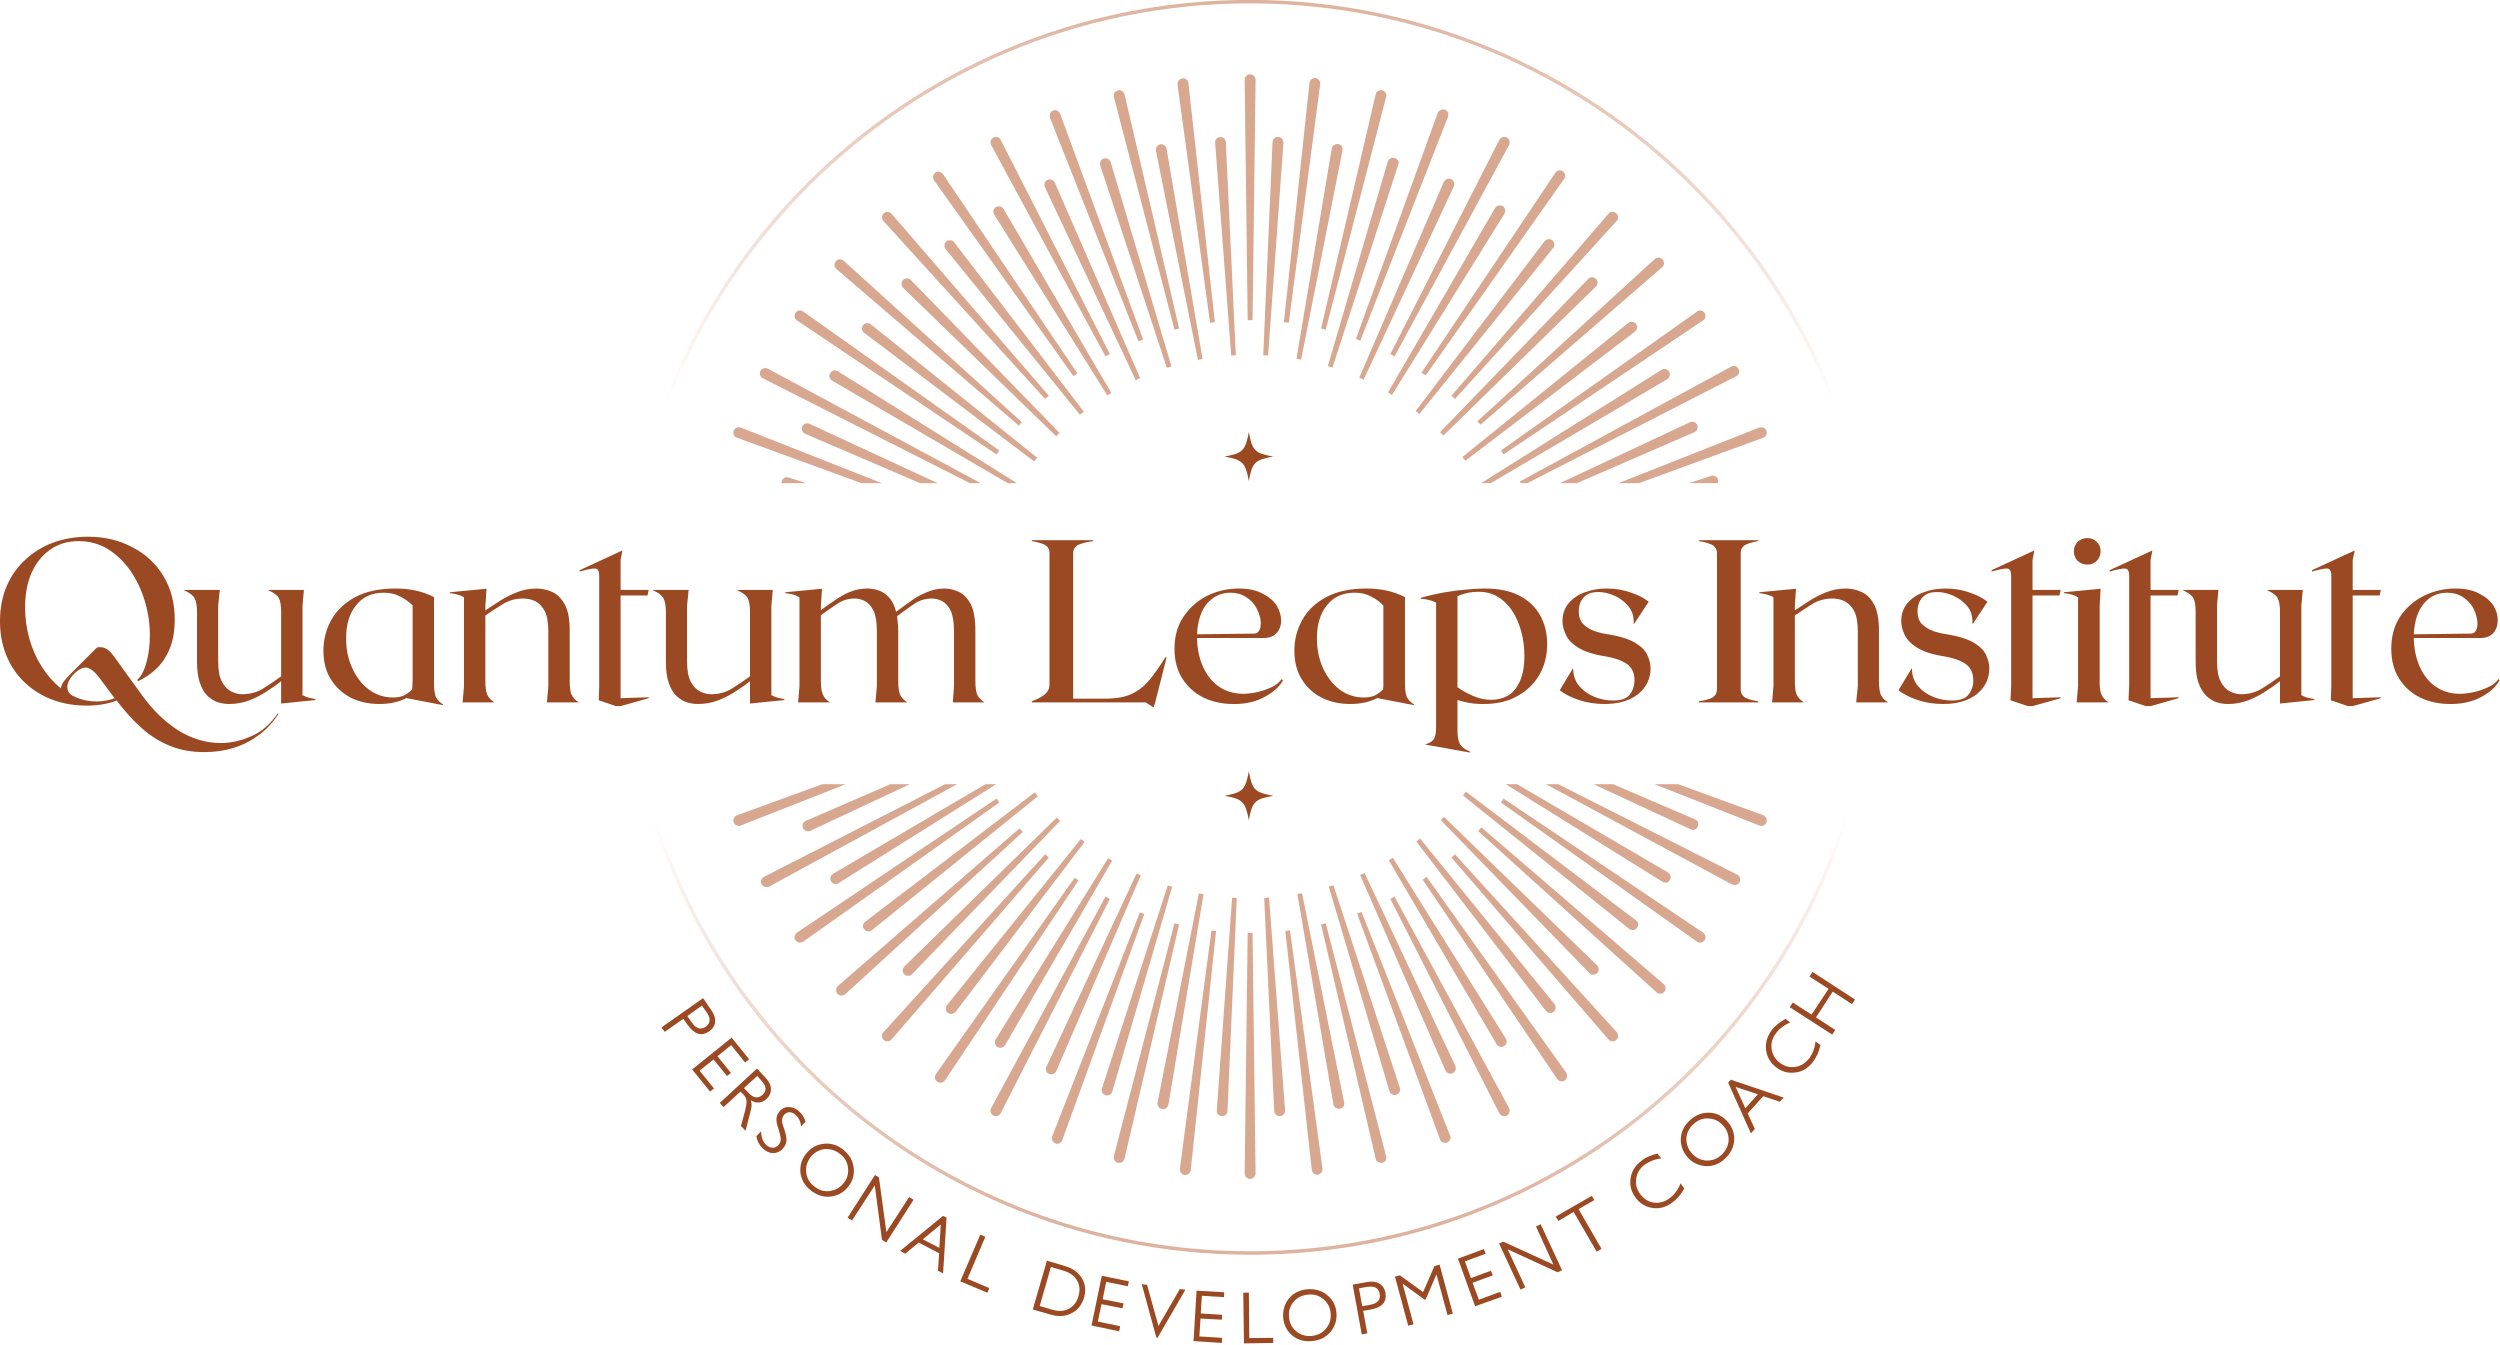 <svg xmlns="http://www.w3.org/2000/svg" viewBox="0 0 1076 579" width="1076" height="579"><defs><linearGradient id="P" gradientUnits="userSpaceOnUse"></linearGradient><linearGradient id="g1" x2="1" href="#P" gradientTransform="matrix(0,540,-540,0,538,0)"><stop stop-color="#ddb29e"></stop><stop offset=".32" stop-color="#fff"></stop><stop offset=".65" stop-color="#fff"></stop><stop offset=".97" stop-color="#ddb29e"></stop></linearGradient><clipPath clipPathUnits="userSpaceOnUse" id="cp1"><path d="m654.12 337.53h95.77v43.51h-95.77z"></path></clipPath><clipPath clipPathUnits="userSpaceOnUse" id="cp2"><path d="m551.17 400.2h19.15v107.67h-19.15z"></path></clipPath><clipPath clipPathUnits="userSpaceOnUse" id="cp3"><path d="m505.68 400.2h19.15v107.67h-19.15z"></path></clipPath><clipPath clipPathUnits="userSpaceOnUse" id="cp4"><path d="m326.11 337.53h98.16v45.91h-98.16z"></path></clipPath><clipPath clipPathUnits="userSpaceOnUse" id="cp5"><path d="m658.91 337.53h102.96v19.57h-102.96z"></path></clipPath><clipPath clipPathUnits="userSpaceOnUse" id="cp6"><path d="m534.41 400.2h7.18v107.67h-7.18z"></path></clipPath><clipPath clipPathUnits="userSpaceOnUse" id="cp7"><path d="m314.13 337.53h102.96v19.57h-102.96z"></path></clipPath><clipPath clipPathUnits="userSpaceOnUse" id="cp8"><path d="m642.15 337.53h90.99v21.96h-90.99z"></path></clipPath><clipPath clipPathUnits="userSpaceOnUse" id="cp9"><path d="m357.23 337.53h83.8v43.51h-83.8z"></path></clipPath><clipPath clipPathUnits="userSpaceOnUse" id="cp10"><path d="m637.36 337.53h83.8v43.51h-83.8z"></path></clipPath><clipPath clipPathUnits="userSpaceOnUse" id="cp11"><path d="m345.26 337.53h88.59v21.96h-88.59z"></path></clipPath><clipPath clipPathUnits="userSpaceOnUse" id="cp12"><path d="m534.41 32h7.18v107.22h-7.18z"></path></clipPath><clipPath clipPathUnits="userSpaceOnUse" id="cp13"><path d="m551.17 32h19.15v107.22h-19.15z"></path></clipPath><clipPath clipPathUnits="userSpaceOnUse" id="cp14"><path d="m654.12 155.98h95.77v52h-95.77z"></path></clipPath><clipPath clipPathUnits="userSpaceOnUse" id="cp15"><path d="m326.11 158.37h95.77v49.61h-95.77z"></path></clipPath><clipPath clipPathUnits="userSpaceOnUse" id="cp16"><path d="m505.68 32h19.15v107.22h-19.15z"></path></clipPath><clipPath clipPathUnits="userSpaceOnUse" id="cp17"><path d="m658.91 182.32h102.96v25.66h-102.96z"></path></clipPath><clipPath clipPathUnits="userSpaceOnUse" id="cp18"><path d="m314.13 182.32h102.96v25.66h-102.96z"></path></clipPath><clipPath clipPathUnits="userSpaceOnUse" id="cp19"><path d="m637.36 158.37h81.41v49.61h-81.41z"></path></clipPath><clipPath clipPathUnits="userSpaceOnUse" id="cp20"><path d="m646.94 203.87h93.38v4.11h-93.38z"></path></clipPath><clipPath clipPathUnits="userSpaceOnUse" id="cp21"><path d="m342.87 179.92h90.98v28.06h-90.98z"></path></clipPath><clipPath clipPathUnits="userSpaceOnUse" id="cp22"><path d="m642.15 179.92h88.59v28.06h-88.59z"></path></clipPath><clipPath clipPathUnits="userSpaceOnUse" id="cp23"><path d="m335.68 203.87h90.99v4.11h-90.99z"></path></clipPath><clipPath clipPathUnits="userSpaceOnUse" id="cp24"><path d="m354.84 158.37h83.8v49.61h-83.8z"></path></clipPath><clipPath clipPathUnits="userSpaceOnUse" id="cp25"><path d="m527 186h21v21h-21z"></path></clipPath><clipPath clipPathUnits="userSpaceOnUse" id="cp26"><path d="m527 332h21v21h-21z"></path></clipPath></defs><style>.a{fill:#fff}.b{fill:none;stroke:url(#g1);stroke-width:1.5}.c{fill:#d8a790}.d{fill:#9b4922}</style><path class="a" d="m-152-241h1379v1024h-1379z"></path><path fill-rule="evenodd" class="b" d="m268.8 270c-0.1-148.7 120.5-269.3 269.2-269.3 148.7 0.1 269.3 120.6 269.3 269.3-0.1 148.7-120.6 269.3-269.3 269.3-148.7-0.1-269.3-120.6-269.3-269.3z"></path><g clip-path="url(#cp1)"><path class="c" d="m746.7 380.9q-0.6 0-1.2-0.2l-91.1-49.1 1-1.8 92.4 46.7c1.1 0.6 1.5 2.1 0.9 3.2-0.4 0.8-1.2 1.2-2 1.2z"></path></g><path class="c" d="m714.5 427.7c-0.6 0-1.1-0.2-1.5-0.6l-76.8-69.4 1.4-1.6 78.5 67.5c1 0.9 1 2.4 0.2 3.3-0.5 0.5-1.1 0.8-1.8 0.8z"></path><path class="c" d="m672.1 465.4c-0.7 0-1.5-0.4-1.9-1l-57.9-85.8 1.7-1.2 60.1 84.3c0.3 0.6 0.5 1.2 0.3 1.8-0.1 0.6-0.4 1.2-0.9 1.5q-0.6 0.4-1.4 0.4z"></path><path class="c" d="m622 491.9c-1 0-1.9-0.6-2.2-1.5l-35.7-97.2 1.9-0.7 38.1 96.2c0.3 0.6 0.3 1.3 0 1.8-0.3 0.6-0.7 1-1.3 1.3q-0.4 0.1-0.8 0.1z"></path><g clip-path="url(#cp2)"><path class="c" d="m566.9 505.6c-1.2 0-2.2-0.9-2.3-2.1l-11.4-102.8 2-0.3 14 102.6c0.1 0.6-0.1 1.2-0.5 1.7-0.4 0.5-0.9 0.8-1.5 0.9q-0.2 0-0.3 0z"></path></g><g clip-path="url(#cp3)"><path class="c" d="m510.2 505.7q-0.2 0-0.3 0c-0.7-0.1-1.2-0.4-1.6-0.9-0.4-0.5-0.5-1.1-0.5-1.7l13.6-102.6 2 0.2-10.9 102.9c-0.2 1.2-1.2 2.1-2.3 2.1z"></path></g><path class="c" d="m455 492.3q-0.4 0-0.8-0.2c-0.6-0.2-1-0.7-1.3-1.2-0.3-0.6-0.3-1.3 0-1.9l37.7-96.3 1.9 0.7-35.3 97.3c-0.3 1-1.2 1.6-2.2 1.6z"></path><path class="c" d="m404.8 466q-0.8 0-1.4-0.4c-1.1-0.8-1.3-2.2-0.6-3.3l59.7-84.5 1.7 1.1-57.5 86.1c-0.5 0.6-1.2 1-1.9 1z"></path><path class="c" d="m362.2 428.5c-0.7 0-1.3-0.3-1.8-0.8-0.8-1-0.7-2.5 0.3-3.4l78.1-67.8 1.4 1.6-76.4 69.8q-0.7 0.6-1.6 0.6z"></path><g clip-path="url(#cp4)"><path class="c" d="m329.9 381.8c-0.9 0-1.7-0.4-2.1-1.2-0.3-0.6-0.4-1.2-0.2-1.8 0.2-0.6 0.6-1.1 1.2-1.4l92.1-47.1 1 1.8-90.9 49.5q-0.6 0.2-1.1 0.2z"></path></g><g clip-path="url(#cp5)"><path class="c" d="m758.1 355.5q-0.4 0-0.9-0.2l-96.2-37.9 0.7-1.9 97.3 35.4c0.5 0.3 1 0.7 1.2 1.3 0.3 0.6 0.3 1.2 0.1 1.8-0.4 0.9-1.2 1.5-2.2 1.5z"></path></g><path class="c" d="m731.7 405.7q-0.7 0-1.3-0.4l-84.4-59.9 1.1-1.7 85.9 57.7c1.1 0.8 1.4 2.3 0.6 3.3-0.4 0.6-1.1 1-1.9 1z"></path><path class="c" d="m694.1 448.2c-0.7 0-1.3-0.3-1.8-0.8l-67.6-78.3 1.5-1.4 69.7 76.6c0.8 1 0.7 2.5-0.3 3.3-0.4 0.4-0.9 0.6-1.5 0.6z"></path><path class="c" d="m647.4 480.4c-0.9 0-1.7-0.5-2.1-1.3l-46.9-92.2 1.8-1 49.3 91c0.3 0.7 0.3 1.3 0.1 1.9-0.2 0.6-0.6 1.1-1.1 1.4q-0.5 0.2-1.1 0.2z"></path><path class="c" d="m594.4 500.5c-1.1 0-2.1-0.7-2.3-1.8l-23.5-100.8 2-0.5 26 100.3c0.2 0.6 0.1 1.2-0.2 1.7-0.4 0.6-0.9 0.9-1.5 1.1q-0.3 0-0.5 0z"></path><g clip-path="url(#cp6)"><path class="c" d="m538 507.4c-1.3 0-2.3-1.1-2.3-2.4l1.3-103.5h2.1l1.3 103.6c0 1.2-1.1 2.3-2.4 2.3z"></path></g><path class="c" d="m481.7 500.5q-0.3 0-0.6 0c-1.2-0.4-2-1.6-1.7-2.9l26.1-100.2 2 0.5-23.5 100.8c-0.3 1.1-1.2 1.8-2.3 1.8z"></path><path class="c" d="m428.7 480.4q-0.6 0-1.2-0.3c-1.1-0.6-1.5-2-0.9-3.2l49.2-91 1.9 1-47 92.2c-0.4 0.8-1.2 1.3-2 1.3z"></path><path class="c" d="m382 448.2c-0.6 0-1.2-0.2-1.6-0.6-0.5-0.5-0.8-1-0.8-1.6 0-0.7 0.2-1.3 0.6-1.7l69.6-76.6 1.6 1.4-67.7 78.3c-0.4 0.5-1.1 0.8-1.7 0.8z"></path><path class="c" d="m344.3 405.7c-0.7 0-1.5-0.4-1.9-1-0.4-0.5-0.5-1.2-0.4-1.8 0.2-0.6 0.5-1.1 1-1.5l85.9-57.7 1.2 1.7-84.4 59.9q-0.7 0.4-1.4 0.4z"></path><g clip-path="url(#cp7)"><path class="c" d="m318 355.5c-1 0-1.9-0.6-2.2-1.6-0.5-1.2 0.1-2.5 1.4-3l97.2-35.4 0.7 1.9-96.3 37.9q-0.4 0.2-0.8 0.2z"></path></g><g clip-path="url(#cp8)"><path class="c" d="m728.6 357.2q-0.5 0-1-0.3l-83.2-38.6 0.8-1.9 84.4 36.3c0.6 0.2 1 0.7 1.2 1.3 0.2 0.6 0.2 1.2-0.1 1.8-0.3 0.8-1.2 1.4-2.1 1.4z"></path></g><path class="c" d="m702.7 400.3c-0.5 0-1-0.2-1.5-0.5l-71.5-57.4 1.2-1.7 73.2 55.4c1.1 0.8 1.3 2.3 0.4 3.3-0.4 0.6-1.1 0.9-1.8 0.9z"></path><path class="c" d="m667.2 436c-0.7 0-1.4-0.4-1.8-0.9l-55.8-72.9 1.6-1.3 57.8 71.2c0.9 1.1 0.7 2.6-0.3 3.4q-0.7 0.5-1.5 0.5z"></path><path class="c" d="m624.2 462.1c-0.9 0-1.7-0.5-2.1-1.4l-36.7-84.1 1.9-0.9 39.1 83.1c0.2 0.6 0.3 1.3 0 1.8-0.2 0.6-0.7 1.1-1.2 1.3q-0.5 0.2-1 0.2z"></path><path class="c" d="m576.2 477.2c-1.1 0-2.1-0.8-2.3-1.9l-15.5-90.5 2-0.4 18.1 90c0.2 0.7 0 1.3-0.3 1.8-0.4 0.6-0.9 0.9-1.6 1q-0.2 0-0.4 0z"></path><path class="c" d="m525.8 480.4c-1.3-0.1-2.2-1.2-2.1-2.5l6.6-91.5 2 0.1-4 91.7c0 1.3-1.1 2.2-2.3 2.2z"></path><path class="c" d="m476.5 471.5q-0.4 0-0.7-0.1c-1.3-0.4-1.9-1.8-1.5-3l28.3-87.3 1.9 0.6-25.8 88.2c-0.3 0.9-1.2 1.6-2.2 1.6z"></path><path class="c" d="m430.5 451q-0.6 0-1.2-0.4c-0.5-0.3-0.9-0.8-1-1.5-0.2-0.6-0.1-1.2 0.2-1.7l48.4-78 1.8 1-46.1 79.4c-0.5 0.7-1.2 1.2-2.1 1.2z"></path><path class="c" d="m390.8 420c-0.6 0-1.2-0.2-1.6-0.7-0.9-0.9-0.9-2.4 0-3.3l65.6-64.1 1.5 1.4-63.8 66c-0.5 0.5-1 0.7-1.7 0.7z"></path><g clip-path="url(#cp9)"><path class="c" d="m359.7 380.5c-0.8 0-1.6-0.4-2-1.1-0.7-1.2-0.3-2.6 0.8-3.3l79.1-46.5 1.1 1.7-77.8 48.8q-0.6 0.4-1.2 0.4z"></path></g><g clip-path="url(#cp10)"><path class="c" d="m716.7 379.9q-0.6 0-1.2-0.4l-77.9-48.5 1.1-1.8 79.2 46.3c1.2 0.7 1.5 2.2 0.8 3.3-0.4 0.7-1.1 1.1-2 1.1z"></path></g><path class="c" d="m685.7 419.5c-0.6 0-1.2-0.2-1.6-0.7l-64-65.8 1.4-1.4 65.9 63.9c0.9 1 0.9 2.5 0 3.4-0.5 0.4-1.1 0.6-1.7 0.6z"></path><path class="c" d="m646.1 450.6c-0.8 0-1.6-0.5-2-1.2l-46.4-79.2 1.8-1 48.6 77.8c0.7 1.2 0.3 2.6-0.8 3.3q-0.5 0.3-1.2 0.3z"></path><path class="c" d="m600.3 471.3c-1.1 0-2-0.7-2.3-1.7l-26.1-88 2-0.6 28.6 87.2c0.4 1.3-0.3 2.6-1.6 3q-0.3 0.1-0.6 0.1z"></path><path class="c" d="m550.8 480.4c-1.3 0-2.3-1-2.4-2.3l-4.3-91.6 2.1-0.2 6.9 91.6c0.1 1.3-0.9 2.4-2.2 2.5z"></path><path class="c" d="m500.5 477.4q-0.2 0-0.4-0.1c-0.6-0.1-1.2-0.4-1.5-1-0.4-0.5-0.5-1.1-0.4-1.7l17.8-90.1 2 0.4-15.1 90.5-0.1 0.1c-0.2 1.1-1.1 1.9-2.3 1.9z"></path><path class="c" d="m452.5 462.4q-0.5 0-1-0.2c-1.2-0.5-1.7-1.9-1.1-3.1l38.8-83.2 1.8 0.9-36.4 84.2c-0.4 0.9-1.2 1.4-2.1 1.4z"></path><path class="c" d="m409.4 436.4c-0.5 0-1.1-0.2-1.5-0.5-0.5-0.4-0.8-0.9-0.8-1.6-0.1-0.6 0.1-1.2 0.5-1.7l57.6-71.5 1.6 1.3-55.5 73.1c-0.5 0.6-1.2 0.9-1.9 0.9z"></path><path class="c" d="m373.8 400.9c-0.7 0-1.4-0.4-1.9-1-0.8-1-0.6-2.5 0.5-3.2l73-55.7 1.3 1.7-71.5 57.7c-0.4 0.3-0.9 0.5-1.4 0.5z"></path><g clip-path="url(#cp11)"><path class="c" d="m347.7 357.8c-0.9 0-1.7-0.5-2.1-1.4-0.5-1.2 0-2.6 1.2-3.1l84.2-36.5 0.8 1.9-83.1 38.9q-0.5 0.2-1 0.2z"></path></g><g clip-path="url(#cp12)"><path class="c" d="m537 137.8l-1.3-103.5c0-1.3 1.1-2.3 2.3-2.3 1.4 0 2.4 1.1 2.4 2.3l-1.3 103.5z"></path></g><g clip-path="url(#cp13)"><path class="c" d="m552.6 138.6l11-102.9c0.1-1.2 1.1-2.1 2.3-2.1q0.1 0 0.3 0c1.3 0.2 2.2 1.4 2 2.7l-13.5 102.6z"></path></g><path class="c" d="m583.6 145.9l35.2-97.3c0.4-0.9 1.2-1.5 2.2-1.5q0.5 0 0.9 0.1c0.6 0.3 1 0.7 1.3 1.3 0.2 0.6 0.2 1.2 0 1.8l-37.7 96.3z"></path><path class="c" d="m611.8 160.4l57.6-86c0.4-0.7 1.1-1.1 1.9-1.1q0.8 0 1.4 0.5c0.5 0.3 0.8 0.9 0.9 1.5 0.1 0.6 0 1.2-0.4 1.7l-59.6 84.6z"></path><path class="c" d="m635.9 181.3l76.4-69.9c0.4-0.3 1-0.5 1.6-0.5 0.6 0 1.3 0.3 1.7 0.8 0.4 0.5 0.6 1.1 0.6 1.7 0 0.6-0.3 1.2-0.8 1.6l-78.2 67.8z"></path><g clip-path="url(#cp14)"><path class="c" d="m654.2 207.2l90.9-49.4q0.5-0.3 1.1-0.3c0.9 0 1.7 0.5 2.1 1.3 0.3 0.5 0.3 1.2 0.1 1.8-0.2 0.6-0.6 1.1-1.1 1.3l-92.2 47.2z"></path></g><g clip-path="url(#cp15)"><path class="c" d="m328.3 162.8c-0.6-0.3-1-0.8-1.1-1.4-0.2-0.6-0.2-1.2 0.1-1.8 0.4-0.7 1.2-1.2 2.1-1.2q0.6 0 1.1 0.3l91.1 49-0.9 1.9z"></path></g><path class="c" d="m359.9 115.7c-0.9-0.8-1-2.3-0.1-3.3 0.4-0.5 1.1-0.8 1.7-0.8 0.6 0 1.2 0.3 1.6 0.6l76.7 69.5-1.3 1.5z"></path><path class="c" d="m402 77.6c-0.7-1.1-0.5-2.6 0.6-3.3 0.4-0.2 0.9-0.4 1.3-0.4 0.8 0 1.5 0.4 2 1.1l57.8 85.7-1.7 1.2z"></path><path class="c" d="m451.9 50.7q-0.3-1 0.1-1.9c0.2-0.6 0.7-1 1.3-1.2q0.4-0.2 0.8-0.2c1 0 1.9 0.7 2.2 1.6l35.7 97.1-2 0.8z"></path><g clip-path="url(#cp16)"><path class="c" d="m506.8 36.4c-0.1-1.3 0.8-2.5 2.1-2.6q0.1-0.1 0.3-0.1c1.2 0 2.2 0.9 2.3 2.1l11.4 102.9-2.1 0.2z"></path></g><path class="c" d="m568.6 141.4l23.5-100.8c0.2-1.1 1.2-1.8 2.3-1.8q0.3 0 0.5 0.1c1.3 0.3 2.1 1.6 1.7 2.8l-26 100.2z"></path><path class="c" d="m598.4 152.4l46.9-92.2c0.5-0.8 1.2-1.3 2.1-1.3 0.4 0 0.8 0.1 1.1 0.3 0.6 0.3 1 0.8 1.2 1.4 0.1 0.6 0.1 1.2-0.2 1.8l-49.3 91z"></path><path class="c" d="m624.7 170.3l67.6-78.3c0.5-0.6 1.1-0.8 1.8-0.8 0.6 0 1.1 0.2 1.6 0.6 0.4 0.4 0.7 1 0.7 1.6 0.1 0.6-0.1 1.2-0.6 1.7l-69.6 76.6z"></path><path class="c" d="m646 193.9l84.4-59.8q0.6-0.5 1.3-0.5c0.8 0 1.5 0.4 2 1.1 0.3 0.5 0.4 1.1 0.3 1.7-0.1 0.6-0.4 1.2-1 1.5l-85.9 57.7z"></path><g clip-path="url(#cp17)"><path class="c" d="m661 222l96.2-38q0.5-0.1 0.9-0.1c1 0 1.9 0.6 2.2 1.5 0.4 1.2-0.2 2.6-1.4 3l-97.2 35.5z"></path></g><g clip-path="url(#cp18)"><path class="c" d="m317.2 188.4q-1-0.4-1.4-1.2c-0.2-0.6-0.2-1.3 0-1.8 0.3-1 1.2-1.5 2.2-1.5q0.4 0 0.8 0.1l96.3 38-0.7 1.9z"></path></g><path class="c" d="m343 137.9c-0.5-0.4-0.9-0.9-1-1.5-0.1-0.7 0.1-1.3 0.4-1.8 0.5-0.6 1.2-1 1.9-1q0.8 0 1.4 0.5l84.4 59.8-1.2 1.7z"></path><path class="c" d="m380.2 95.1c-0.9-1-0.7-2.5 0.2-3.4 0.5-0.3 1-0.5 1.6-0.5 0.6 0 1.3 0.3 1.7 0.8l67.7 78.3-1.6 1.4z"></path><path class="c" d="m426.6 62.4c-0.6-1.2-0.2-2.6 1-3.2q0.5-0.3 1.1-0.3c0.8 0 1.6 0.5 2 1.3l47 92.2-1.9 1z"></path><path class="c" d="m479.4 41.7c-0.3-1.3 0.5-2.5 1.8-2.8q0.2-0.1 0.5-0.1c1.1 0 2 0.8 2.3 1.8l23.5 100.8-2 0.5z"></path><path class="c" d="m523 61.5q-0.1-1.1 0.6-1.8c0.4-0.4 1-0.7 1.6-0.7h0.1c1.2 0 2.3 0.9 2.3 2.2l4.3 91.7-2 0.1z"></path><path class="c" d="m543.7 152.9l4-91.8c0.1-1.2 1.1-2.2 2.3-2.2h0.2c0.6 0.1 1.2 0.4 1.6 0.8 0.4 0.5 0.6 1.1 0.6 1.7l-6.6 91.6z"></path><path class="c" d="m571.5 157.6l25.8-88.1c0.4-1 1.2-1.6 2.3-1.6q0.3 0 0.7 0.1c0.6 0.2 1.1 0.6 1.4 1.1 0.3 0.6 0.3 1.2 0.1 1.8l-28.3 87.3z"></path><path class="c" d="m597.4 168.9l46.1-79.4c0.5-0.7 1.2-1.1 2-1.1q0.7 0 1.3 0.3c0.5 0.4 0.9 0.9 1 1.5 0.2 0.6 0 1.2-0.3 1.8l-48.4 78z"></path><path class="c" d="m619.8 186l63.8-66c0.4-0.5 1-0.7 1.6-0.7 0.7 0 1.3 0.3 1.7 0.7 0.9 0.9 0.9 2.4 0 3.3l-65.7 64.2z"></path><g clip-path="url(#cp19)"><path class="c" d="m637.4 208l77.7-48.8q0.7-0.4 1.3-0.4c0.8 0 1.6 0.5 2 1.2 0.3 0.5 0.4 1.2 0.2 1.8-0.1 0.6-0.5 1.1-1 1.4l-79.1 46.6z"></path></g><g clip-path="url(#cp20)"><path class="c" d="m649.3 233.6l87.2-28.8q0.3-0.1 0.6-0.1c1.1 0 2 0.7 2.3 1.6 0.4 1.3-0.3 2.6-1.6 3l-87.9 26.3z"></path></g><g clip-path="url(#cp21)"><path class="c" d="m346.5 186.7c-1.2-0.6-1.7-2-1.2-3.2 0.4-0.8 1.2-1.3 2.1-1.3q0.6 0 1 0.2l83.3 38.6-0.9 1.9z"></path></g><path class="c" d="m371.9 143.2c-0.5-0.4-0.8-0.9-0.9-1.5 0-0.7 0.1-1.3 0.5-1.8 0.5-0.5 1.1-0.8 1.9-0.8 0.5 0 1 0.1 1.4 0.5l71.6 57.4-1.3 1.6z"></path><path class="c" d="m407 107.2c-0.8-1.1-0.6-2.6 0.4-3.4 0.4-0.3 0.9-0.4 1.4-0.4 0.8 0 1.5 0.3 1.9 0.9l55.8 72.9-1.7 1.3z"></path><path class="c" d="m449.7 80.5c-0.5-1.2 0-2.6 1.2-3.1q0.4-0.2 0.9-0.2c1 0 1.8 0.6 2.2 1.4l36.7 84.1-1.9 0.9z"></path><path class="c" d="m497.5 64.9q-0.1-1 0.4-1.8c0.4-0.5 0.9-0.9 1.5-1q0.2 0 0.4 0c1.2 0 2.1 0.8 2.3 2l15.5 90.4-2 0.4z"></path><path class="c" d="m558 154.4l15.2-90.5c0.2-1.1 1.2-1.9 2.3-1.9q0.2 0 0.5 0c0.6 0.1 1.1 0.5 1.5 1 0.3 0.5 0.4 1.2 0.3 1.8l-17.8 90z"></path><path class="c" d="m585 162.6l36.4-84.3c0.4-0.9 1.3-1.4 2.2-1.4q0.5 0 1 0.2c0.5 0.3 1 0.8 1.2 1.4 0.2 0.5 0.2 1.2-0.1 1.8l-38.8 83.1z"></path><path class="c" d="m609.3 176.9l55.5-73.1c0.5-0.6 1.1-0.9 1.9-0.9 0.5 0 1 0.2 1.4 0.5 0.5 0.4 0.8 1 0.9 1.6 0.1 0.6-0.1 1.3-0.5 1.7l-57.6 71.5z"></path><path class="c" d="m629.4 196.7l71.4-57.7q0.7-0.5 1.5-0.5c0.7 0 1.4 0.3 1.8 0.9 0.8 1 0.6 2.5-0.4 3.3l-73 55.6z"></path><g clip-path="url(#cp22)"><path class="c" d="m644.2 220.7l83.2-39q0.4-0.2 0.9-0.2c1 0 1.8 0.6 2.2 1.4 0.2 0.6 0.2 1.2 0 1.8-0.2 0.6-0.7 1.1-1.2 1.3l-84.2 36.5z"></path></g><g clip-path="url(#cp23)"><path class="c" d="m338 209.9c-1.3-0.4-1.9-1.7-1.5-2.9 0.3-1 1.2-1.6 2.2-1.6q0.4 0 0.7 0.1l87.3 28.5-0.7 1.9z"></path></g><g clip-path="url(#cp24)"><path class="c" d="m358.1 163.8c-0.6-0.3-0.9-0.9-1.1-1.5-0.1-0.6 0-1.2 0.3-1.7 0.5-0.7 1.2-1.2 2-1.2q0.7 0.1 1.3 0.4l77.8 48.6-1 1.7z"></path></g><path class="c" d="m388.6 123.8c-0.4-0.5-0.6-1-0.6-1.7 0-0.6 0.2-1.2 0.7-1.6 0.4-0.4 1-0.7 1.6-0.7 0.7 0 1.3 0.3 1.7 0.7l64 65.8-1.4 1.5z"></path><path class="c" d="m427.9 92.3q-0.5-0.9-0.3-1.8c0.2-0.6 0.6-1.1 1.1-1.4q0.6-0.3 1.2-0.3c0.9 0 1.6 0.4 2 1.1l46.4 79.2-1.7 1.1z"></path><path class="c" d="m473.5 71.1c-0.3-1.3 0.4-2.6 1.6-2.9q0.4-0.1 0.7-0.1c1 0 1.9 0.7 2.2 1.6l26.2 88-2 0.6z"></path><path fill-rule="evenodd" class="d" d="m119.5 307.1h0.4q-1.2 2.2-3.8 5-2.5 2.9-6.5 5.5-3.9 2.7-9.4 4.4-5.6 1.7-12.4 1.7-8.1 0-14.7-2.7-6.6-2.7-12.2-7.7-5.6-5-10.7-11.8-5.6 2.2-12.9 2.2-7.7 0-14.4-2.4-6.8-2.5-12-7.3-5.1-4.7-8-11.5-2.9-6.8-2.9-15.1 0-8.4 2.9-15.2 2.9-6.7 8.1-11.4 5.2-4.8 12-7.3 6.9-2.5 14.8-2.5 10.7 0 19.1 4.5 8.5 4.3 13.4 12.4 4.9 8 4.9 18.8 0 7.5-2.3 12.8-2.2 5.2-5.8 8.5-3.6 3.3-7.7 5.2l-0.3-0.6q2.6-2.4 4-7.7 1.4-5.3 1.4-11.4 0-7.6-2.2-14.9-2.2-7.2-6.2-13-4.1-5.8-9.7-9.3-5.6-3.4-12.6-3.4-6.9 0-12.1 3.6-5.2 3.6-8.1 10-2.8 6.4-2.8 14.9 0 6.8 1.8 13.4 1.9 6.7 5.4 12.2 3.5 5.5 8.2 9.3 0.2-1.7 1.5-3.3 1.4-1.7 2.7-3l11.3-11.3q1.9-0.5 3.8 0.4 2 1 4.4 4.6l11.2 15.5q7.1 9.8 15.7 15.2 8.7 5.4 18.3 5.4 6.4 0 13-2.9 6.6-2.8 11.4-9.8zm-77.8-5.2q4.1 0 7.7-1.4l-0.4-0.4-6-8.1q-2.3-3.1-4.2-4.1-1.9-1-3.4-0.3-1.4 0.5-2.9 1.8-3.1 2.9-3.5 5.7-0.3 2.9 2.2 4.3 2.3 1.2 5 1.9 2.7 0.6 5.5 0.6z"></path><path class="d" d="m130.2 299.2q1.1 0.6 2.7 1.1 1.7 0.4 2.9 0.6v0.4l-14.8 1.5v-9.6q-2.6 2.1-6.1 4.3-3.4 2.3-7.5 3.9-4.2 1.6-8.9 1.6-2.1 0-4.6-0.7-2.4-0.8-4.5-2.7-2.1-2-3.3-5.5-1.3-3.5-1.3-9.3v-21.4q0-4.1-1.1-6-1-1.8-4.4-3.3v-0.2h15.3l-0.7 6.8v23.9q0 5.7 1.6 8.8 1.7 3 4 4.2 2.4 1.2 4.7 1.2 5.1 0 9.1-2.5 4-2.5 7.7-5.2v-27.7q0-4.1-1-6-1-1.8-4.4-3.3v-0.2h15.2l-0.6 6.8z"></path><path fill-rule="evenodd" class="d" d="m186.8 294.1q0 4 0.8 5.9 0.9 1.8 3.1 3.2v0.3l-15.6-3q0.1 0 0.1-0.2-2.4 1.3-5.4 2-3 0.7-6.5 0.7-6.9 0-12.3-2.7-5.4-2.8-8.6-7.9-3.2-5.1-3.2-12.4 0-7.1 3.4-13.2 3.4-6.1 10.3-9.8 6.9-3.7 17.3-3.7 4.8 0 8.8 0.9 4.1 0.9 7.8 2.8zm-37.8-19.4q-0.1 7 2.6 12.8 2.6 5.9 7.2 9.3 4.6 3.4 10.3 3.4 2.9 0 4.8-0.9 2-1 3.5-2.6 0.1-0.8 0.1-1.7 0.1-1 0.1-2.2v-32.2q-2.2-2.3-5.3-3.8-3-1.7-7.1-1.7-7.7 0-11.9 5.4-4.4 5.3-4.3 14.2z"></path><path class="d" d="m235.4 302.3l0.6-6.9v-23.7q0-5.7-1.6-8.8-1.7-3-4.1-4.2-2.5-1.1-5.1-1.1-4.8 0-8.6 2.3-3.9 2.4-7.7 5v28.1q0 4.1 0.8 6 0.9 1.9 3.1 3.3h-13.7l0.6-6.9v-38.3q-1-0.7-2.8-1.2-1.7-0.5-3.3-0.6v-0.4l15.8-1.5-0.5 7.3v2q2.7-1.8 6.1-4 3.4-2.2 7.5-3.8 4-1.6 8.4-1.6 3.3 0 6.6 1.4 3.3 1.4 5.5 5.3 2.2 3.9 2.2 11.4v21.6q0 4.1 0.8 6 0.9 1.9 3.1 3.3z"></path><path class="d" d="m265 303.9l-7.3-2.5 0.2-6v-47.5q0-3.2-1.8-3.2-1.7-0.1-6.6 1.3v-0.6l18.4-8.5-0.8 4.1v12.9h12.1l-0.5 2.4h-11.6v44.2l12.1-0.4v0.4l-12.1 3.4z"></path><path class="d" d="m332 299.2q1.1 0.6 2.7 1.1 1.7 0.4 2.9 0.6v0.4l-14.8 1.5v-9.6q-2.6 2.1-6.1 4.3-3.4 2.3-7.5 3.9-4.2 1.6-8.9 1.6-2.1 0-4.6-0.7-2.4-0.8-4.5-2.7-2.1-2-3.3-5.5-1.3-3.5-1.3-9.3v-21.4q0-4.1-1.1-6-1-1.8-4.4-3.3v-0.2h15.3l-0.7 6.8v23.9q0 5.7 1.6 8.8 1.6 3 4 4.2 2.4 1.2 4.7 1.2 5.1 0 9.1-2.5 4-2.5 7.7-5.2v-27.7q0-4.1-1-6-1-1.8-4.4-3.3v-0.2h15.2l-0.6 6.8z"></path><path class="d" d="m410.1 302.3l0.5-6.9v-23.7q0-5.7-1.4-8.8-1.5-3-3.7-4.2-2.2-1.1-4.4-1.1-4.2 0-7.6 2.3-3.5 2.4-7.4 5.3 0.1 1.3 0.3 2.9 0.2 1.6 0.2 3.3v21.6q0 4.1 0.8 6 0.9 1.9 3.1 3.3h-13.7l0.6-6.9v-23.7q0-5.7-1.4-8.8-1.5-3-3.7-4.2-2.2-1.1-4.5-1.1-4 0-7.3 2.2-3.4 2.2-7.2 5v28.2q0 4.1 0.9 6 0.8 1.9 3 3.3h-13.7l0.6-6.9v-38.3q-1-0.7-2.7-1.2-1.8-0.5-3.4-0.6v-0.4l15.8-1.5-0.5 7.3v1.9q2.7-2 5.8-4.1 3.1-2.2 6.6-3.7 3.7-1.5 7.6-1.5 2.4 0 4.8 0.8 2.5 0.8 4.5 3 2.1 2.2 3.1 6.3v-0.1q2.7-2 5.9-4.3 3.2-2.4 7-4 3.8-1.7 7.9-1.7 3 0 6.1 1.4 3.1 1.4 5.2 5.3 2 3.9 2 11.4v21.6q0 4.1 0.8 6 0.9 1.9 3.1 3.3z"></path><path class="d" d="m501.6 282.9l0.5 0.1-4.9 19.3-0.7 2.2-3.4-2.2h-49v-0.5q3.2-1.1 5.4-2.8 2.2-1.7 2.2-4.4v-56.5q0-2.6-2.2-3.7-2.2-1-5.4-1.5v-0.4h26.4v0.4q-3.8 0.5-6.2 1.5-2.4 1.1-2.4 3.7v62.6h13.8q6.9 0 11.3-2 4.3-2 7.7-6 3.3-4.1 6.9-9.8z"></path><path fill-rule="evenodd" class="d" d="m551.6 292.3l0.6 0.5q-2.2 4.1-8 7.2-5.7 3.1-13.4 3-6.9 0-12.7-2.7-5.7-2.8-9.2-8.2-3.4-5.3-3.4-12.9 0-8 3.9-13.8 3.9-5.8 10.2-9 6.4-3.1 13.6-3.1 6.2 0 10.2 2.2 4.2 2.1 6.1 5.2 1.9 3.2 1.9 6.4 0 3.2-2 5.4-1.9 2.1-5.6 2.1h-28.6q0.1 6.7 2.5 12.2 2.5 5.6 6.9 8.7 4.5 3.1 10.5 3.1 2.7 0 5.9-0.7 3.2-0.7 6.2-2.1 2.9-1.3 4.4-3.5zm-22-37.2q-6.1 0-10.1 4.7-3.9 4.7-4.3 13.2l24.6-0.3q1.7 0 2.4-1.8 0.7-1.8 0.3-4.4-0.5-2.6-2-5.3-1.5-2.6-4.3-4.3-2.7-1.8-6.6-1.8z"></path><path fill-rule="evenodd" class="d" d="m604.7 294.1q0 4 0.8 5.9 0.9 1.8 3.1 3.2v0.3l-15.6-3q0.1 0 0.1-0.2-2.5 1.3-5.4 2-3.1 0.7-6.5 0.7-6.9 0-12.3-2.7-5.5-2.8-8.6-7.9-3.2-5.1-3.2-12.4 0-7.1 3.4-13.2 3.4-6.1 10.3-9.8 6.9-3.7 17.3-3.7 4.7 0 8.8 0.9 4 0.9 7.8 2.8zm-37.9-19.4q0 7 2.6 12.8 2.7 5.9 7.2 9.3 4.6 3.4 10.4 3.4 2.8 0 4.8-0.9 1.9-1 3.5-2.6 0-0.8 0.1-1.7 0-1 0-2.2v-32.2q-2.2-2.3-5.2-3.8-3-1.7-7.1-1.7-7.7 0-12 5.4-4.3 5.3-4.3 14.2z"></path><path fill-rule="evenodd" class="d" d="m639 253.3q9.1 0 15 3.1 5.9 3.1 8.9 8.5 3 5.4 3 12.3 0 7.5-3.4 13.3-3.4 5.8-9.6 9.2-6.2 3.4-14.8 3.3-3.2 0-5.9-0.5-2.7-0.5-4.9-1.2v13q0 4 1 5.8 1 2 4.4 3.4v0.4l-19.1-3.4v-0.2q2.6-0.7 3.6-2.3 0.9-1.6 0.9-5.3v-53.3q-1-0.6-2.8-1.1-1.8-0.5-3.8-0.6v-0.4q5.3-1.5 10.5-2.4 5.3-0.9 9.7-1.2 4.5-0.4 7.3-0.4zm2.9 47.9q3.9 0 7.1-1.8 3.2-1.9 5.1-6.1 2-4.2 2-11.2-0.1-7.8-2.6-14-2.4-6.2-6.8-9.8-4.3-3.6-10.3-3.6-2.5 0-5 0.5-2.4 0.6-4.1 1.4v39.2q3.1 2.2 6.9 3.8 3.7 1.6 7.7 1.6z"></path><path class="d" d="m690.5 303q-5.9 0-10.9-1.7-5.1-1.7-8.3-4.2l5.6-9.3h0.2q0 4.3 2.6 7.5 2.7 3.1 6.7 4.7 3.9 1.5 7.8 1.5 5.3 0 7.2-2.5 2-2.6 2.1-6.1 0-4.9-3.4-7.2-3.2-2.2-9.1-3.2-7.7-1.2-11.8-3.8-4-2.5-5.3-5.6-1.4-3-1.4-5.7 0-4.5 2.5-7.6 2.6-3.2 6.9-4.8 4.3-1.7 9.6-1.7 5.5 0 10.3 1.7 4.9 1.6 7.8 4l-6.2 9.4h-0.3q0.3-4.4-2.2-7.4-2.4-3-6-4.6-3.6-1.6-7-1.6-3.3 0-5.1 1.3-1.8 1.3-2.6 3.2-0.7 1.9-0.7 3.8 0 3.5 1.9 5.5 2 2 5.1 3.1 3.1 1 6.2 1.4 7.5 1.3 11.3 3.7 3.8 2.3 5.1 5.3 1.3 2.9 1.3 5.5 0 6.7-5.3 11.1-5.4 4.3-14.6 4.3z"></path><path class="d" d="m731.3 302.3v-0.5q3.2-0.4 5.4-1.4 2.2-1.1 2.3-3.8v-58.5q-0.1-2.6-2.3-3.7-2.2-1-5.4-1.5v-0.4h25.4v0.4q-3.1 0.5-5.3 1.5-2.2 1.1-2.2 3.7v58.5q0 2.7 2.2 3.8 2.2 1 5.3 1.4v0.5z"></path><path class="d" d="m798.9 302.3l0.7-6.9v-23.7q0-5.7-1.6-8.8-1.7-3-4.2-4.2-2.4-1.1-5-1.1-4.9 0-8.7 2.3-3.8 2.4-7.6 5v28.1q0 4.1 0.8 6 0.9 1.9 3.1 3.3h-13.7l0.6-6.9v-38.3q-1-0.7-2.8-1.2-1.7-0.5-3.3-0.6v-0.4l15.8-1.5-0.5 7.3v2q2.7-1.8 6.1-4 3.4-2.2 7.4-3.8 4.1-1.6 8.5-1.6 3.3 0 6.5 1.4 3.4 1.4 5.5 5.3 2.2 3.9 2.2 11.4v21.6q0 4.1 0.8 6 0.9 1.9 3.1 3.3z"></path><path class="d" d="m836.3 303q-5.9 0-10.9-1.7-5.1-1.7-8.3-4.2l5.6-9.3h0.2q0 4.3 2.6 7.5 2.7 3.1 6.7 4.7 3.9 1.5 7.8 1.5 5.3 0 7.2-2.5 2.1-2.6 2.1-6.1 0-4.9-3.4-7.2-3.2-2.2-9.1-3.2-7.7-1.2-11.8-3.8-3.9-2.5-5.3-5.6-1.4-3-1.4-5.7 0-4.5 2.5-7.6 2.6-3.2 6.9-4.8 4.3-1.7 9.6-1.7 5.6 0 10.3 1.7 4.9 1.6 7.8 4l-6.2 9.4h-0.3q0.3-4.4-2.1-7.4-2.5-3-6.1-4.6-3.6-1.6-7-1.6-3.3 0-5.1 1.3-1.8 1.3-2.6 3.2-0.7 1.9-0.7 3.8 0 3.5 1.9 5.5 2 2 5.1 3.1 3.1 1 6.2 1.4 7.5 1.3 11.3 3.7 3.8 2.3 5.1 5.3 1.3 2.9 1.3 5.5 0 6.7-5.3 11.1-5.4 4.3-14.6 4.3z"></path><path class="d" d="m872.7 303.9l-7.4-2.5 0.3-6v-47.5c0-2.1-0.6-3.2-1.8-3.2q-1.7-0.1-6.6 1.3v-0.6l18.4-8.5-0.8 4.1v12.9h12.1l-0.5 2.4h-11.6v44.2l12.1-0.4v0.4l-12.1 3.4z"></path><path class="d" d="m898.5 243q-2.6 0-4.3-1.6-1.6-1.6-1.6-4.2c0-1.6 0.6-2.9 1.6-4q1.7-1.6 4.3-1.6 2.3 0 3.9 1.6 1.7 1.6 1.7 4 0 2.6-1.7 4.2-1.6 1.6-3.9 1.6zm-4.7 59.3l0.6-6.9v-38.3q-1-0.7-2.7-1.2-1.7-0.5-3.4-0.6v-0.4l15.8-1.5-0.4 7.3v32.3q-0.1 4.1 0.8 6 0.8 1.9 3 3.3z"></path><path class="d" d="m923.5 303.9l-7.4-2.5 0.3-6v-47.5c0-2.1-0.6-3.2-1.8-3.2q-1.7-0.1-6.6 1.3v-0.6l18.4-8.5-0.8 4.1v12.9h12.1l-0.5 2.4h-11.6v44.2l12.1-0.4v0.4l-12.1 3.4z"></path><path class="d" d="m990.5 299.2q1 0.6 2.7 1.1 1.7 0.4 2.9 0.6v0.4l-14.8 1.5v-9.6q-2.6 2.1-6.1 4.3-3.4 2.3-7.5 3.9-4.2 1.6-8.9 1.6-2.2 0-4.6-0.7-2.4-0.8-4.5-2.7-2.1-2-3.4-5.5-1.3-3.5-1.3-9.3v-21.4c0-2.7-0.3-4.7-1-6q-1-1.8-4.4-3.3v-0.2h15.2l-0.6 6.8v23.9q0 5.7 1.6 8.8 1.6 3 4 4.2 2.4 1.2 4.7 1.2 5.1 0 9.1-2.5 4-2.5 7.7-5.2v-27.7q0-4.1-1-6-1-1.8-4.4-3.3v-0.2h15.2l-0.6 6.8z"></path><path class="d" d="m1010.5 303.9l-7.3-2.5 0.2-6v-47.5q0-3.2-1.8-3.2-1.7-0.1-6.5 1.3v-0.6l18.4-8.5-0.9 4.1v12.9h12.1l-0.5 2.4h-11.6v44.2l12.1-0.4v0.4l-12.1 3.4z"></path><path fill-rule="evenodd" class="d" d="m1075.3 292.3l0.5 0.5q-2.2 4.1-7.9 7.2-5.8 3.1-13.5 3-6.9 0-12.6-2.7-5.8-2.8-9.2-8.2-3.4-5.3-3.4-12.9 0-8 3.8-13.8 3.9-5.8 10.3-9 6.3-3.1 13.6-3.1 6.1 0 10.2 2.2 4.1 2.1 6.1 5.2c1.3 2.1 1.9 4.3 1.8 6.4q0 3.2-1.9 5.4-1.9 2.1-5.7 2.1h-28.5q0.1 6.7 2.5 12.2 2.4 5.6 6.9 8.7 4.4 3.1 10.4 3.1 2.7 0 6-0.7 3.2-0.7 6.1-2.1 3-1.3 4.5-3.5zm-22.1-37.2q-6.1 0-10 4.7-3.9 4.7-4.3 13.2l24.5-0.3q1.8 0 2.5-1.8 0.7-1.8 0.2-4.4-0.4-2.6-1.9-5.3-1.6-2.6-4.3-4.3-2.8-1.8-6.7-1.8z"></path><g clip-path="url(#cp25)"><path class="d" d="m548 196.5c-7.9 1.4-9.1 2.6-10.5 10.5-1.5-7.9-2.6-9.1-10.5-10.5 7.9-1.4 9-2.6 10.5-10.5 1.4 7.9 2.6 9.1 10.5 10.5z"></path></g><g clip-path="url(#cp26)"><path class="d" d="m548 342.5c-7.9 1.4-9.1 2.6-10.5 10.5-1.5-7.9-2.6-9.1-10.5-10.5 7.9-1.4 9-2.6 10.5-10.5 1.4 7.9 2.6 9.1 10.5 10.5z"></path></g><path fill-rule="evenodd" class="d" d="m306.1 434.7q1.9 2.7 1.7 5.1-0.2 2.4-2.6 4.1-2.5 1.7-4.8 1-2.3-0.8-4.3-3.6l-2-2.8-8 5.6-1.4-1.9 17.9-12.6zm-10.3 2.6l1.9 2.7q1.6 2.3 3.1 2.6 1.5 0.3 3-0.7 1.5-1.1 1.6-2.7 0.2-1.5-1.4-3.7l-1.9-2.7z"></path><path class="d" d="m322.4 455.9l-1.7 1.4-6-7.5-5.9 4.8 5.8 7.2-1.7 1.3-5.8-7.1-6 4.8 6.2 7.7-1.7 1.3-7.7-9.5 17-13.7z"></path><path fill-rule="evenodd" class="d" d="m325.8 459.9l3.9 4.2q2.1 2.3 2.1 4.6 0.1 2.4-1.9 4.3-1.5 1.4-3.2 1.5-1.7 0.2-3.5-0.9 0.3 1.4 0.3 2.3-0.1 0.9-0.7 3.3l-1.9 7.5-2-2.1 1.9-6.9q0.6-2.6 0.5-3.9-0.2-1.4-1.2-2.6l-1.4-1.4-7.3 6.7-1.6-1.8zm-4 10.1q1.9 2.1 3.4 2.3 1.6 0.2 3-1.1 1.5-1.4 1.3-2.8-0.2-1.5-1.6-3.1l-2-2.2-5.7 5.2z"></path><path class="d" d="m346.7 482.8l-1.9 2q-0.3-3-2.2-4.8-1.3-1.2-2.6-1.3-1.4-0.1-2.4 1-1.7 1.8-0.5 5 1.2 3.2 1.4 5.5 0.2 2.3-1.7 4.3-1.7 1.8-4.1 1.8-2.4-0.1-4.4-2-2.2-2.1-2.8-5.3l2.1-2.1q0 1.8 0.5 3.3 0.5 1.5 1.7 2.6 1.2 1.1 2.6 1.2 1.5 0 2.6-1.1 1.2-1.4 1-2.9-0.1-1.6-1-4.3-1-2.7-0.8-4.4 0.2-1.8 1.6-3.3 1.6-1.7 4-1.5 2.4 0.1 4.3 2 1.9 1.8 2.6 4.3z"></path><path fill-rule="evenodd" class="d" d="m365.1 510.7q-3 3.8-7.6 4.3-4.6 0.5-8.6-2.7-3.8-3-4.4-7.6-0.4-4.5 2.4-8.1 3-3.8 7.5-4.3 4.6-0.6 8.5 2.5 4 3.2 4.5 7.7 0.6 4.6-2.3 8.2zm-16.2-12.7q-2.3 3-1.9 6.6 0.4 3.6 3.3 5.9 3.3 2.7 6.9 2.1 3.6-0.5 5.9-3.4 2.3-2.8 1.9-6.4-0.3-3.7-3.4-6.1-3.2-2.5-6.8-2.1-3.6 0.5-5.9 3.4z"></path><path class="d" d="m378.3 506.8l3.2 23.5 9.8-15.1 1.9 1.2-11.8 18.4-1.8-1.2-3.1-23.4-9.8 15.1-1.9-1.2 11.8-18.4z"></path><path fill-rule="evenodd" class="d" d="m407.4 524.1l-1.5 24-2.2-1.2 0.5-7.5-8.8-4.6-5.8 4.8-2.2-1.2 18.5-15.1zm-10.2 9.3l7.1 3.7 0.6-10.1z"></path><path class="d" d="m424.1 532.3l-7.7 18.1 9.4 4-0.8 2-11.7-4.9 8.6-20.1z"></path><path fill-rule="evenodd" class="d" d="m450.6 542.6l7.7 2.3q5 1.4 7.3 5.2 2.3 3.7 1 8.3-1.4 4.8-5.4 6.8-3.9 2.1-9 0.6l-7.7-2.2zm2.3 21.1q4.1 1.2 7.1-0.4 3.1-1.6 4.2-5.5 1.1-3.9-0.7-6.8-1.8-3-6.1-4.2l-5.1-1.5-4.8 16.8z"></path><path class="d" d="m485.9 551.5l-0.5 2.1-9.3-1.9-1.5 7.5 9 1.8-0.5 2.1-9-1.8-1.6 7.5 9.6 2-0.4 2.2-11.9-2.5 4.4-21.4z"></path><path class="d" d="m491.4 552.7l2.3 0.3 4.9 17.7 9.2-15.9 2.4 0.3-12 20.7-0.5-0.1z"></path><path class="d" d="m526.9 556.2l-0.1 2.1-9.5-0.6-0.5 7.6 9.2 0.6-0.1 2.1-9.2-0.5-0.5 7.7 9.8 0.6-0.1 2.2-12.2-0.8 1.3-21.7z"></path><path class="d" d="m537.5 556.3l0.2 19.6 10.3-0.1v2.2l-12.6 0.2-0.3-21.8z"></path><path fill-rule="evenodd" class="d" d="m575.2 564.9q0.4 4.8-2.5 8.3-3 3.6-8.1 4-4.9 0.5-8.4-2.4-3.5-3-3.9-7.5-0.4-4.8 2.4-8.4 2.9-3.5 7.9-4 5.1-0.4 8.6 2.5 3.6 2.9 4 7.5zm-20.4 2q0.3 3.8 3.1 6.1 2.8 2.3 6.5 2 4.2-0.4 6.4-3.3 2.3-2.9 1.9-6.5-0.3-3.7-3.1-6-2.7-2.4-6.6-2-4.1 0.4-6.3 3.2-2.3 2.8-1.9 6.5z"></path><path fill-rule="evenodd" class="d" d="m588.3 551.8q3.2-0.6 5.3 0.6 2.1 1.2 2.7 4 0.5 3-1.1 4.8-1.7 1.8-5.2 2.4l-3.3 0.6 1.8 9.7-2.4 0.4-3.9-21.4zm-2 10.4l3.3-0.6q2.7-0.5 3.6-1.7 1-1.2 0.6-3.1-0.3-1.8-1.7-2.6-1.3-0.7-3.9-0.3l-3.3 0.6z"></path><path class="d" d="m600.4 549.5l2.1-0.6 10 7.2 4.9-11.2 2.2-0.6 5.7 21.1-2.3 0.6-4.7-17.4h-0.1l-4.6 10.7-0.4 0.1-9.5-6.9v0.1l4.7 17.4-2.3 0.6z"></path><path class="d" d="m638.7 537.6l0.7 2-8.9 3.3 2.6 7.2 8.6-3.2 0.8 2-8.7 3.2 2.7 7.3 9.2-3.4 0.7 2.1-11.5 4.1-7.4-20.5z"></path><path class="d" d="m647 534.4l21.6 9.9-7.5-16.4 2-1 9.2 19.8-1.9 0.9-21.5-9.9 7.6 16.4-2.1 0.9-9.2-19.8z"></path><path class="d" d="m685.1 514.7l1.1 1.8-6.8 3.9 9.9 17.1-2.1 1.2-9.9-17.1-6.6 3.9-1.1-1.9z"></path><path class="d" d="m713.4 496.5l1.6 2.1q-2 0.2-3.8 0.9-1.8 0.7-3.4 1.8-3.1 2.4-3.6 6.1-0.5 3.6 1.8 6.6 2.3 3.1 5.8 3.6 3.6 0.5 6.8-1.9 3.2-2.4 4.7-6.4l1.6 2.2q-0.9 1.8-2.2 3.3-1.2 1.5-2.9 2.7-4 3.1-8.6 2.4-4.5-0.7-7.2-4.4-2.9-3.8-2.2-8.4 0.7-4.6 4.7-7.5 1.4-1.2 3.2-1.9 1.7-0.8 3.7-1.2z"></path><path fill-rule="evenodd" class="d" d="m743.3 482.5q3.3 3.6 3.1 8.2-0.3 4.6-4 8-3.6 3.4-8.2 3.2-4.6-0.3-7.7-3.6-3.2-3.6-3.1-8.1 0.2-4.6 3.9-8 3.7-3.4 8.3-3.3 4.6 0.2 7.7 3.6zm-15 14q2.5 2.8 6.2 3 3.6 0.1 6.4-2.4 3-2.9 3.1-6.5 0-3.7-2.5-6.3-2.5-2.7-6.1-2.9-3.6-0.3-6.5 2.4-3 2.7-3.1 6.4 0 3.6 2.5 6.3z"></path><path fill-rule="evenodd" class="d" d="m744.9 464.7l22.8 7.7-1.7 1.8-7.1-2.4-6.7 7.4 3.1 6.7-1.7 1.9-9.8-21.8zm6.3 12.3l5.4-6-9.6-3.2z"></path><path class="d" d="m768.5 438.5l2 1.6q-1.8 0.7-3.4 1.9-1.6 1.1-2.7 2.7-2.4 3.1-1.9 6.7 0.5 3.7 3.5 6 3 2.3 6.6 1.8 3.6-0.5 6-3.6 2.4-3.2 2.8-7.4l2.1 1.6q-0.4 2-1.2 3.8-0.8 1.8-2 3.4-3.1 4.1-7.6 4.6-4.6 0.6-8.2-2.2-3.8-2.9-4.4-7.5-0.5-4.6 2.5-8.6 1.1-1.4 2.6-2.6 1.5-1.2 3.3-2.2z"></path><path class="d" d="m771.6 431.5l8.1 5.2 7.3-11.1-8.2-5.3 1.3-2 18.3 11.9-1.3 2-8.3-5.4-7.2 11.1 8.3 5.4-1.3 2-18.3-11.8z"></path></svg>